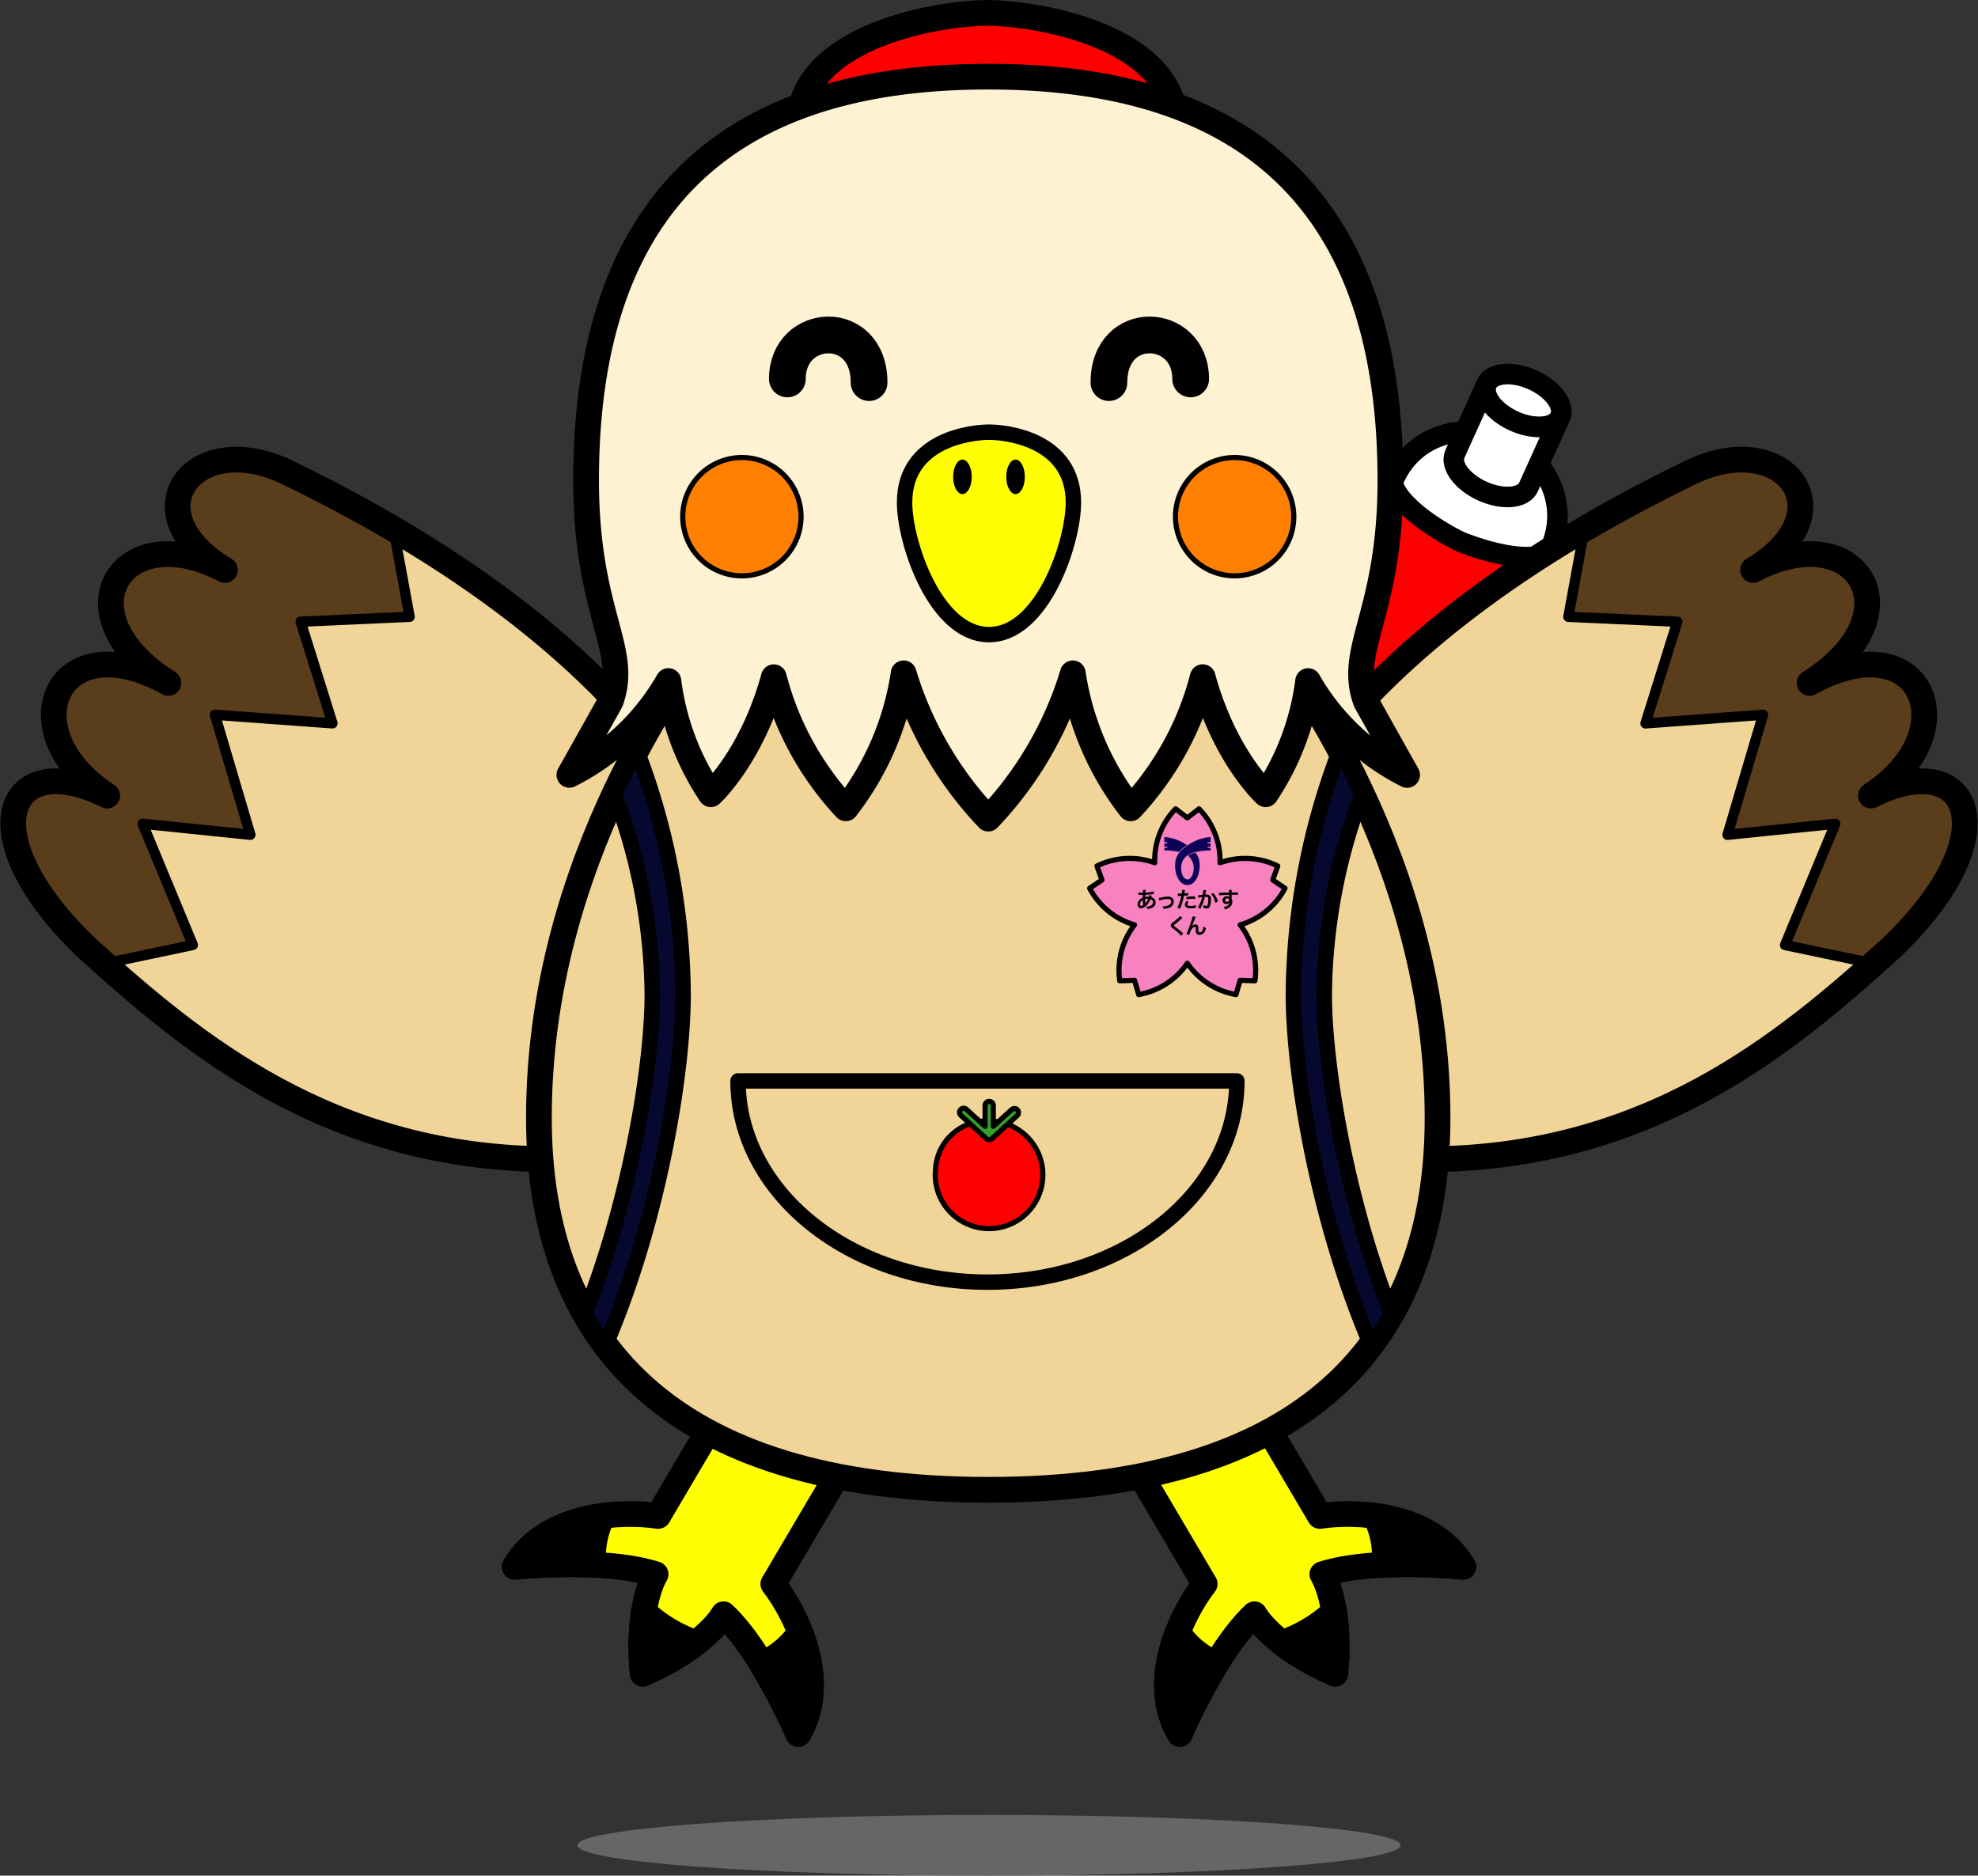 <svg xmlns="http://www.w3.org/2000/svg" width="196.451" height="186.277" viewBox="0 0 196.451 186.277"><rect x="0" y="0" width="196.451" height="186.277" fill="#333333" stroke="none"/><g transform="translate(-378.684 -2333.723)"><g transform="translate(476.909 2427.5)"><g transform="translate(-96.91 -92.5)"><path d="M105.55,189.282,95.69,206c2.242,2.9,5.592,9.622,2.477,14.9,0,0-3.478-8.178-7.419-11.887,0,0-1.651,3.135-8.025,5.9C82.058,208,84,205.037,84,205.037c-5.152-1.654-13.993-.741-13.993-.741,3.114-5.281,10.616-5.6,14.241-5.043l9.86-16.717C97.752,176.6,109.306,182.8,105.55,189.282Z" transform="translate(-20.201 -49.971)" fill="#ffff01" stroke="#000" stroke-linecap="round" stroke-linejoin="round" stroke-width="2.554"/><path d="M78.742,206.32c-3.292.455-6.83,1.828-8.732,5.052a59.021,59.021,0,0,1,7.818-.2A8.916,8.916,0,0,1,78.742,206.32Z" transform="translate(-20.201 -57.047)" stroke="#000" stroke-linecap="round" stroke-linejoin="round" stroke-width="2.554"/><path d="M107.458,222.18c1.2,3.1,1.706,6.862-.2,10.086a59.031,59.031,0,0,0-3.608-6.937A8.919,8.919,0,0,0,107.458,222.18Z" transform="translate(-29.295 -61.334)" stroke="#000" stroke-linecap="round" stroke-linejoin="round" stroke-width="2.554"/><path d="M92.674,222.476a14.371,14.371,0,0,1-5.184-3.1,24.4,24.4,0,0,0-.109,6.14A24.48,24.48,0,0,0,92.674,222.476Z" transform="translate(-24.859 -60.578)" stroke="#000" stroke-linecap="round" stroke-linejoin="round" stroke-width="2.554"/><path d="M150.126,189.282,159.988,206c-2.242,2.9-5.592,9.622-2.478,14.9,0,0,3.478-8.178,7.419-11.887,0,0,1.652,3.135,8.026,5.9.665-6.915-1.28-9.877-1.28-9.877,5.152-1.654,13.993-.741,13.993-.741-3.114-5.281-10.616-5.6-14.241-5.043l-9.86-16.717C157.925,176.6,146.371,182.8,150.126,189.282Z" transform="translate(-41.657 -49.971)" fill="#ffff01" stroke="#000" stroke-linecap="round" stroke-linejoin="round" stroke-width="2.554"/><path d="M187.14,206.32c3.293.455,6.831,1.828,8.732,5.052a59.006,59.006,0,0,0-7.817-.2A8.915,8.915,0,0,0,187.14,206.32Z" transform="translate(-51.862 -57.047)" stroke="#000" stroke-linecap="round" stroke-linejoin="round" stroke-width="2.554"/><path d="M159.856,222.18c-1.2,3.1-1.706,6.862.2,10.086a58.974,58.974,0,0,1,3.609-6.937A8.914,8.914,0,0,1,159.856,222.18Z" transform="translate(-44.199 -61.334)" stroke="#000" stroke-linecap="round" stroke-linejoin="round" stroke-width="2.554"/><path d="M174.431,222.476a14.382,14.382,0,0,0,5.184-3.1,24.435,24.435,0,0,1,.109,6.14A24.488,24.488,0,0,1,174.431,222.476Z" transform="translate(-48.427 -60.578)" stroke="#000" stroke-linecap="round" stroke-linejoin="round" stroke-width="2.554"/><g transform="translate(127.314 35.872)"><path d="M199.189,60.933c1.068.483,4.636,4.455,2.342,9.533l-9.788,21.655s-1.408,2.166-8.8-1.176-6.695-5.83-6.695-5.83l9.788-21.654c2.294-5.078,7.635-5.025,8.7-4.542Z" transform="translate(-176.226 -53.019)" fill="#fff" stroke="#000" stroke-linecap="round" stroke-linejoin="round" stroke-width="2.043"/><path d="M182.938,92.83c7.4,3.342,8.8,1.176,8.8,1.176l9.636-21.317c-2.691,1.292-8.283-.933-8.806-1.169s-5.889-2.965-6.693-5.836L176.244,87S175.547,89.488,182.938,92.83Z" transform="translate(-176.226 -54.904)" fill="#ff0001" stroke="#000" stroke-linecap="round" stroke-linejoin="round" stroke-width="2.043"/><path d="M202.244,51.89c-.512,1.132.709,2.789,2.725,3.7s4.067.733,4.58-.4-.711-2.789-2.728-3.7S202.755,50.76,202.244,51.89Z" transform="translate(-183.227 -50.911)" fill="#fff" stroke="#000" stroke-linecap="round" stroke-linejoin="round" stroke-width="2.043"/><path d="M200.664,62.9c2.016.911,4.068.733,4.579-.4l3.141-6.949c-.512,1.131-2.563,1.309-4.58.4s-3.237-2.568-2.725-3.7L197.938,59.2C197.427,60.333,198.649,61.99,200.664,62.9Z" transform="translate(-182.064 -51.274)" fill="#fff" stroke="#000" stroke-linecap="round" stroke-linejoin="round" stroke-width="2.043"/></g><path d="M73.707,104.8C69.651,95.054,59.721,78.773,29.2,63.937c-9.365-4.743-16.053,3.77-6.421,9.577-10.362-5.442-16.443,4.409-5.619,11.219C5.967,78.53,1.346,89.6,11.075,95.921c-9.972-4.986-13.864,3.892-1.945,15.2,10.581,9.608,24.2,20.918,46.214,20.918C64.464,132.042,81.855,124.379,73.707,104.8Z" transform="translate(-1.75 -18.186)" fill="#f1d598"/><path d="M10.781,112.613q-.838-.75-1.652-1.489c-11.919-11.31-8.027-20.188,1.945-15.2C1.346,89.6,5.967,78.53,17.156,84.733c-10.824-6.81-4.743-16.661,5.619-11.219-9.632-5.807-2.944-14.32,6.421-9.577q5.612,2.728,10.322,5.506l1.6,8.723-10.824.486,3.162,10.095-11.675-.852L25.3,99.813,14.6,98.718l4.986,12.04Z" transform="translate(-1.75 -18.186)" fill="#5a3d1b" stroke="#000" stroke-linecap="round" stroke-linejoin="round" stroke-width="1.022"/><path d="M73.707,104.8C69.651,95.054,59.721,78.773,29.2,63.937c-9.365-4.743-16.053,3.77-6.421,9.577-10.362-5.442-16.443,4.409-5.619,11.219C5.967,78.53,1.346,89.6,11.075,95.921c-9.972-4.986-13.864,3.892-1.945,15.2,10.581,9.608,24.2,20.918,46.214,20.918C64.464,132.042,81.855,124.379,73.707,104.8Z" transform="translate(-1.75 -18.186)" fill="none" stroke="#000" stroke-linecap="round" stroke-linejoin="round" stroke-width="2.554"/><path d="M167.972,104.8c4.055-9.746,13.986-26.026,44.511-40.863,9.364-4.743,16.053,3.77,6.421,9.577,10.362-5.442,16.443,4.409,5.619,11.219,11.188-6.2,15.81,4.865,6.081,11.188,9.973-4.986,13.864,3.892,1.946,15.2-10.581,9.608-24.2,20.918-46.213,20.918C177.215,132.042,159.823,124.379,167.972,104.8Z" transform="translate(-46.109 -18.186)" fill="#f1d598"/><path d="M243.754,112.613q.84-.75,1.653-1.489c11.918-11.31,8.027-20.188-1.946-15.2,9.73-6.324,5.108-17.391-6.081-11.188,10.824-6.81,4.743-16.661-5.619-11.219,9.633-5.807,2.944-14.32-6.421-9.577q-5.613,2.728-10.323,5.506l-1.6,8.723,10.823.486-3.162,10.095,11.675-.852-3.527,11.919,10.7-1.095-4.986,12.04Z" transform="translate(-58.967 -18.186)" fill="#5a3d1b" stroke="#000" stroke-linecap="round" stroke-linejoin="round" stroke-width="1.022"/><path d="M167.972,104.8c4.055-9.746,13.986-26.026,44.511-40.863,9.364-4.743,16.053,3.77,6.421,9.577,10.362-5.442,16.443,4.409,5.619,11.219,11.188-6.2,15.81,4.865,6.081,11.188,9.973-4.986,13.864,3.892,1.946,15.2-10.581,9.608-24.2,20.918-46.213,20.918C177.215,132.042,159.823,124.379,167.972,104.8Z" transform="translate(-46.109 -18.186)" fill="none" stroke="#000" stroke-linecap="round" stroke-linejoin="round" stroke-width="2.554"/><path d="M145.015,85.169c2.836,3.98,17.537,23.156,17.537,48.865,0,22.133-12.955,36.946-44.624,36.946S73.3,156.167,73.3,134.034c0-25.709,14.7-44.885,17.537-48.865Z" transform="translate(-21.092 -24.299)" fill="#f1d598" stroke="#000" stroke-linecap="round" stroke-linejoin="round" stroke-width="2.554"/><path d="M146.135,13.1c0-9.287-14.446-11.35-18.745-11.35S108.645,3.813,108.645,13.1Z" transform="translate(-30.645 -1.75)" fill="#ff0001" stroke="#000" stroke-linecap="round" stroke-linejoin="round" stroke-width="2.554"/><path d="M119.048,84.125a36.048,36.048,0,0,0,8.4-14.43A28.823,28.823,0,0,0,133.194,83.1a30.089,30.089,0,0,0,7.152-13.025C142.516,78,146.6,81.7,146.6,81.7a26.151,26.151,0,0,0,4.215-11.237,23.436,23.436,0,0,0,9.832,9.322L156.563,72.5c-1.915-5.236,2.426-8.683,2.426-21.964,0-31.8-18.871-40.1-39.941-40.1s-39.941,8.3-39.941,40.1c0,13.28,4.342,16.728,2.426,21.964l-4.086,7.279a23.436,23.436,0,0,0,9.833-9.322A26.143,26.143,0,0,0,91.494,81.7s4.086-3.7,6.257-11.62A30.1,30.1,0,0,0,104.9,83.1a28.814,28.814,0,0,0,5.746-13.408A36.045,36.045,0,0,0,119.048,84.125Z" transform="translate(-22.211 -4.1)" fill="#fff2d3" stroke="#000" stroke-linecap="round" stroke-linejoin="round" stroke-width="2.554"/><path d="M100.4,147.117c0,11.038,11.091,19.986,24.773,19.986s24.772-8.948,24.772-19.986Z" transform="translate(-28.416 -41.044)" fill="#f1d598" stroke="#000" stroke-linecap="round" stroke-linejoin="round" stroke-width="1.532"/><path d="M92.876,68.147a5.874,5.874,0,1,0,5.873-5.874A5.874,5.874,0,0,0,92.876,68.147Z" transform="translate(-26.382 -18.11)" fill="#ff8001" stroke="#000" stroke-width="0.511"/><path d="M171.691,68.147a5.874,5.874,0,1,1-5.875-5.874A5.875,5.875,0,0,1,171.691,68.147Z" transform="translate(-44.511 -18.11)" fill="#ff8001" stroke="#000" stroke-width="0.511"/><path d="M131.453,58.82c-1.713,0-8.384.719-8.384,6.987,0,4.012,3.084,13.117,8.37,13.117h.028c5.287,0,8.37-9.105,8.37-13.117C139.837,59.539,133.167,58.82,131.453,58.82Z" transform="translate(-34.543 -17.177)" fill="#ffff01" stroke="#000" stroke-linecap="round" stroke-linejoin="round" stroke-width="1.532"/><path d="M129.681,64.264c0,.948.412,1.716.923,1.716s.922-.768.922-1.716-.413-1.713-.922-1.713S129.681,63.318,129.681,64.264Z" transform="translate(-36.331 -18.185)"/><path d="M138.754,64.264c0,.948-.413,1.716-.923,1.716s-.923-.768-.923-1.716.413-1.713.923-1.713S138.754,63.318,138.754,64.264Z" transform="translate(-38.284 -18.185)"/><path d="M127.288,157.344a5.343,5.343,0,1,0,5.313-4.768A5.063,5.063,0,0,0,127.288,157.344Z" transform="translate(-35.684 -42.52)" fill="#ff0001" stroke="#000" stroke-linecap="round" stroke-linejoin="round" stroke-width="0.511"/><path d="M136.315,150.749a.407.407,0,0,0-.577-.026l-1.822,1.663v-2.07a.408.408,0,0,0-.816,0v2.07l-1.823-1.663a.409.409,0,1,0-.551.6l2.506,2.288,0,0a.44.44,0,0,0,.107.069l.012,0a.409.409,0,0,0,.15.031h.009a.388.388,0,0,0,.149-.031.424.424,0,0,0,.046-.028.344.344,0,0,0,.076-.047l2.507-2.288A.408.408,0,0,0,136.315,150.749Z" transform="translate(-36.577 -41.798)" fill="#33a02c" stroke="#000" stroke-linecap="round" stroke-linejoin="round" stroke-width="0.511"/><path d="M167.666,117.973l-1.22-.825.5-1.384a7.374,7.374,0,0,0-5.737-.324,7.386,7.386,0,0,0-2.083-5.357l-1.162.9-1.162-.9a7.385,7.385,0,0,0-2.08,5.357,7.377,7.377,0,0,0-5.738.324l.5,1.384-1.22.825a7.383,7.383,0,0,0,4.452,3.635,7.374,7.374,0,0,0-1.464,5.558l1.471-.05.409,1.416a7.388,7.388,0,0,0,4.832-3.111,7.391,7.391,0,0,0,4.832,3.111l.409-1.416,1.47.05a7.38,7.38,0,0,0-1.463-5.558A7.375,7.375,0,0,0,167.666,117.973Z" transform="translate(-41.355 -31.033)" fill="#f882bf" stroke="#000" stroke-linecap="round" stroke-linejoin="round" stroke-width="0.511"/><g transform="translate(111.671 87.095)"><path d="M156.205,121.7c-.008.018-.008.018-.026.062-.022.061-.024.064-.031.083a.612.612,0,0,1,.228.106.488.488,0,0,1,.205.411.593.593,0,0,1-.374.544,1.215,1.215,0,0,1-.443.114.681.681,0,0,0-.115-.244.906.906,0,0,0,.415-.088.363.363,0,0,0,.254-.338.319.319,0,0,0-.243-.3,1.93,1.93,0,0,1-.377.578.833.833,0,0,1-.57.312.343.343,0,0,1-.339-.379.681.681,0,0,1,.215-.487.9.9,0,0,1,.3-.195c0-.069,0-.157.009-.261-.025,0-.142,0-.352-.009h-.041c-.007,0-.026,0-.05,0v-.244a1.828,1.828,0,0,0,.406.033h.048c0-.042,0-.042.009-.131,0-.028,0-.082,0-.123a.128.128,0,0,0,0-.035l.269.012a1.422,1.422,0,0,0-.039.269,3.826,3.826,0,0,0,.823-.117l.012.251a.837.837,0,0,0-.085.009,6.756,6.756,0,0,1-.765.076c-.007.095-.009.163-.012.209a1.241,1.241,0,0,1,.3-.028.6.6,0,0,1,.083,0,.812.812,0,0,0,.044-.166Zm-1.075.575a.433.433,0,0,0-.1.266c0,.1.047.158.123.158a.3.3,0,0,0,.188-.082,2.437,2.437,0,0,1-.039-.491A.652.652,0,0,0,155.13,122.276Zm.425.18a.174.174,0,0,1,.024-.03,1.658,1.658,0,0,0,.269-.433.3.3,0,0,0-.055,0,.8.8,0,0,0-.262.039,3.2,3.2,0,0,0,.017.375.159.159,0,0,1,0,.028.092.092,0,0,0,0,.024Z" transform="translate(-154.789 -121.11)"/><path d="M157.675,122.168a1.17,1.17,0,0,0,.225-.042,3.082,3.082,0,0,1,.671-.092.56.56,0,0,1,.512.222.494.494,0,0,1,.08.28.687.687,0,0,1-.549.633,2.174,2.174,0,0,1-.471.082.69.69,0,0,0-.094-.247h.033a1.753,1.753,0,0,0,.308-.034.774.774,0,0,0,.363-.147.348.348,0,0,0,.155-.293c0-.17-.126-.261-.356-.261a2.473,2.473,0,0,0-.572.085,1.333,1.333,0,0,0-.252.073Z" transform="translate(-155.569 -121.359)"/><path d="M160.241,121.464a1.889,1.889,0,0,0,.29.019c.027,0,.05,0,.1,0a2.632,2.632,0,0,0,.042-.333.29.29,0,0,0,0-.039l.286.026a1.579,1.579,0,0,0-.041.209c-.011.06-.012.072-.022.123a1.792,1.792,0,0,0,.371-.065l.011.25-.069.01a2.928,2.928,0,0,1-.357.046c-.024.134-.077.364-.134.562a7.5,7.5,0,0,1-.242.719l-.274-.107a4.667,4.667,0,0,0,.389-1.169.136.136,0,0,1-.029,0h-.126c-.01,0-.034,0-.07,0s-.069,0-.086,0a.314.314,0,0,0-.041,0Zm1.076.841a.365.365,0,0,0-.112.24c0,.111.108.168.325.168a1.62,1.62,0,0,0,.493-.082l.02.268-.107.015a2.512,2.512,0,0,1-.4.036.878.878,0,0,1-.437-.088.312.312,0,0,1-.153-.267.61.61,0,0,1,.16-.376Zm.646-.284a2.388,2.388,0,0,0-.273-.015,2.334,2.334,0,0,0-.574.063l-.02-.239a2.81,2.81,0,0,1,.647-.07l.216,0Z" transform="translate(-156.251 -121.109)"/><path d="M163.812,121.157a.486.486,0,0,0-.018.066.628.628,0,0,1-.013.075c-.007.045-.007.045-.036.208-.009.047-.009.053-.015.08.063,0,.093-.007.134-.007a.422.422,0,0,1,.322.116.528.528,0,0,1,.1.385,1.39,1.39,0,0,1-.166.79.277.277,0,0,1-.242.1,1.016,1.016,0,0,1-.334-.063c0-.043,0-.073,0-.095a.812.812,0,0,0-.021-.185.884.884,0,0,0,.317.086c.062,0,.1-.042.13-.148a1.927,1.927,0,0,0,.056-.5c0-.2-.05-.259-.222-.259-.043,0-.076,0-.126.007a4.823,4.823,0,0,1-.133.471,4.684,4.684,0,0,1-.26.611c-.012.021-.012.021-.033.066a.264.264,0,0,0-.017.036l-.252-.139a2.32,2.32,0,0,0,.226-.409,3.8,3.8,0,0,0,.21-.615,3.675,3.675,0,0,0-.389.071l-.026-.256c.082,0,.344-.027.463-.043a3.238,3.238,0,0,0,.055-.44v-.042Zm.718.278a2.1,2.1,0,0,1,.448.846l-.247.126a2.009,2.009,0,0,0-.174-.493,1.4,1.4,0,0,0-.25-.371Z" transform="translate(-157.005 -121.114)"/><path d="M167.118,121.941c0,.01,0,.026,0,.052a.677.677,0,0,1,.069.308.7.7,0,0,1-.324.586,1.57,1.57,0,0,1-.394.177.731.731,0,0,0-.153-.246,1.027,1.027,0,0,0,.369-.126.454.454,0,0,0,.252-.316.359.359,0,0,1-.32.154.4.4,0,0,1-.253-.079.339.339,0,0,1-.15-.293.4.4,0,0,1,.432-.4.368.368,0,0,1,.227.065.132.132,0,0,1,0-.026s0-.127,0-.186c-.311.009-.515.015-.611.023-.326.023-.326.023-.386.031l-.009-.258a.95.95,0,0,0,.107,0c.055,0,.088,0,.369-.011.142-.005.163-.005.341-.008l.185-.007a1.2,1.2,0,0,0-.013-.264h.273a2.2,2.2,0,0,0-.01.26c.377,0,.547-.007.628-.016v.25c-.08-.007-.184-.01-.365-.01-.053,0-.091,0-.262,0v.142Zm-.444.022a.191.191,0,0,0-.2.174.172.172,0,0,0,.185.171.2.2,0,0,0,.212-.2C166.87,122.021,166.794,121.963,166.675,121.963Z" transform="translate(-157.783 -121.114)"/><path d="M160.464,124.863a3.487,3.487,0,0,0-.266.239c-.111.1-.263.223-.517.417-.067.05-.082.066-.082.091s0,.036.195.179a7.6,7.6,0,0,1,.685.567.335.335,0,0,0,.063.055l-.225.225a2.143,2.143,0,0,0-.282-.3c-.155-.142-.225-.2-.56-.462-.144-.112-.182-.171-.182-.27a.259.259,0,0,1,.072-.177,1.369,1.369,0,0,1,.191-.155,4.808,4.808,0,0,0,.5-.424,1.052,1.052,0,0,0,.159-.18Z" transform="translate(-156.006 -122.072)"/><path d="M162,125.681a.612.612,0,0,1,.041-.048.407.407,0,0,1,.28-.128.294.294,0,0,1,.243.123c.044.07.054.148.054.4,0,.157.01.2.049.232a.171.171,0,0,0,.115.03c.115,0,.209-.08.271-.232a1.414,1.414,0,0,0,.083-.344.671.671,0,0,0,.239.163q-.141.674-.636.675a.338.338,0,0,1-.341-.189.611.611,0,0,1-.037-.241V126.1c0-.079,0-.13,0-.153a.274.274,0,0,0-.018-.128.1.1,0,0,0-.1-.05c-.118,0-.239.109-.346.3a2.51,2.51,0,0,0-.182.5l-.281-.09c.03-.063.051-.116.12-.3a14.089,14.089,0,0,0,.514-1.478l.294.073a2.332,2.332,0,0,0-.107.25c-.123.318-.22.555-.267.657Z" transform="translate(-156.586 -122.079)"/></g><g transform="translate(114.323 81.847)"><path d="M163.43,115.249l-.206.007a6.949,6.949,0,0,0-1.311.162,2.373,2.373,0,0,0-.7.262,1.447,1.447,0,0,0-.684,1,1.767,1.767,0,0,0,.1,1.016.823.823,0,0,0,.258.35.354.354,0,0,0,.468,0,.945.945,0,0,0,.3-.487,1.9,1.9,0,0,0,.088-.544,1.629,1.629,0,0,0-.4-1.079c-.052-.059-.113-.108-.176-.167.08-.044.16-.091.242-.132a1.894,1.894,0,0,1,.487-.157c.026-.006.036.007.048.024a1.845,1.845,0,0,1,.375.964,2.929,2.929,0,0,1-.114,1.173,2.032,2.032,0,0,1-.35.672,1.107,1.107,0,0,1-.464.339.5.5,0,0,1-.133.028,1.009,1.009,0,0,1-.38-.018,1.088,1.088,0,0,1-.263-.13,1.217,1.217,0,0,1-.412-.474,2.481,2.481,0,0,1-.288-.937,3.147,3.147,0,0,1,0-.713,1.839,1.839,0,0,1,.478-1.033,4.654,4.654,0,0,1,1.258-.942,4.474,4.474,0,0,1,1.465-.479c.074-.011.147-.019.222-.027a.33.33,0,0,0,.034-.009h.048v.5a.491.491,0,0,1-.054.006h-.236v.114h.29v.343h-.29V115h.119l.171.007Z" transform="translate(-158.824 -113.917)" fill="#0e0159" fill-rule="evenodd"/><path d="M158.463,113.917l.228.031a4.51,4.51,0,0,1,1.33.4,4.462,4.462,0,0,1,.622.358.316.316,0,0,1,.029.02c-.026.017-.047.032-.07.048a3.791,3.791,0,0,0-.683.6.058.058,0,0,1-.067.023,6.426,6.426,0,0,0-1.393-.147l-.035,0V115h.285v-.114h-.285v-.342h.285v-.115h-.287v-.51Z" transform="translate(-158.423 -113.917)" fill="#0e0159" fill-rule="evenodd"/></g><path d="M86.251,126.344c0,7-2.15,20.266-6.682,31.721a29.392,29.392,0,0,0,2.038,3.119c5.284-12.3,7.708-26.954,7.708-34.841A68.808,68.808,0,0,0,84.7,102.069c-.736,1.375-1.476,2.844-2.2,4.4A57.655,57.655,0,0,1,86.251,126.344Z" transform="translate(-22.785 -28.867)" fill="#06082f" stroke="#000" stroke-linecap="round" stroke-linejoin="round" stroke-width="1.532"/><path d="M179.057,126.344c0,7,2.148,20.266,6.681,31.721a29.171,29.171,0,0,1-2.039,3.119c-5.284-12.3-7.708-26.954-7.708-34.841a68.791,68.791,0,0,1,4.617-24.275c.736,1.375,1.475,2.844,2.2,4.4A57.638,57.638,0,0,0,179.057,126.344Z" transform="translate(-48.849 -28.867)" fill="#06082f" stroke="#000" stroke-linecap="round" stroke-linejoin="round" stroke-width="1.532"/><path d="M78.53,250.034c0,1.664,18.3,3.014,40.884,3.014s40.884-1.35,40.884-3.014-18.3-3.014-40.884-3.014S78.53,248.37,78.53,250.034Z" transform="translate(-22.504 -68.049)" fill="#666"/><path d="M107.113,49.956c0-5.655,8.118-6.111,8.118.365" transform="translate(-30.23 -13.6)" fill="none" stroke="#000" stroke-linecap="round" stroke-linejoin="round" stroke-width="3.648"/><path d="M159,49.956c0-5.655-8.118-6.111-8.118.365" transform="translate(-42.061 -13.6)" fill="none" stroke="#000" stroke-linecap="round" stroke-linejoin="round" stroke-width="3.648"/></g></g></g></svg>